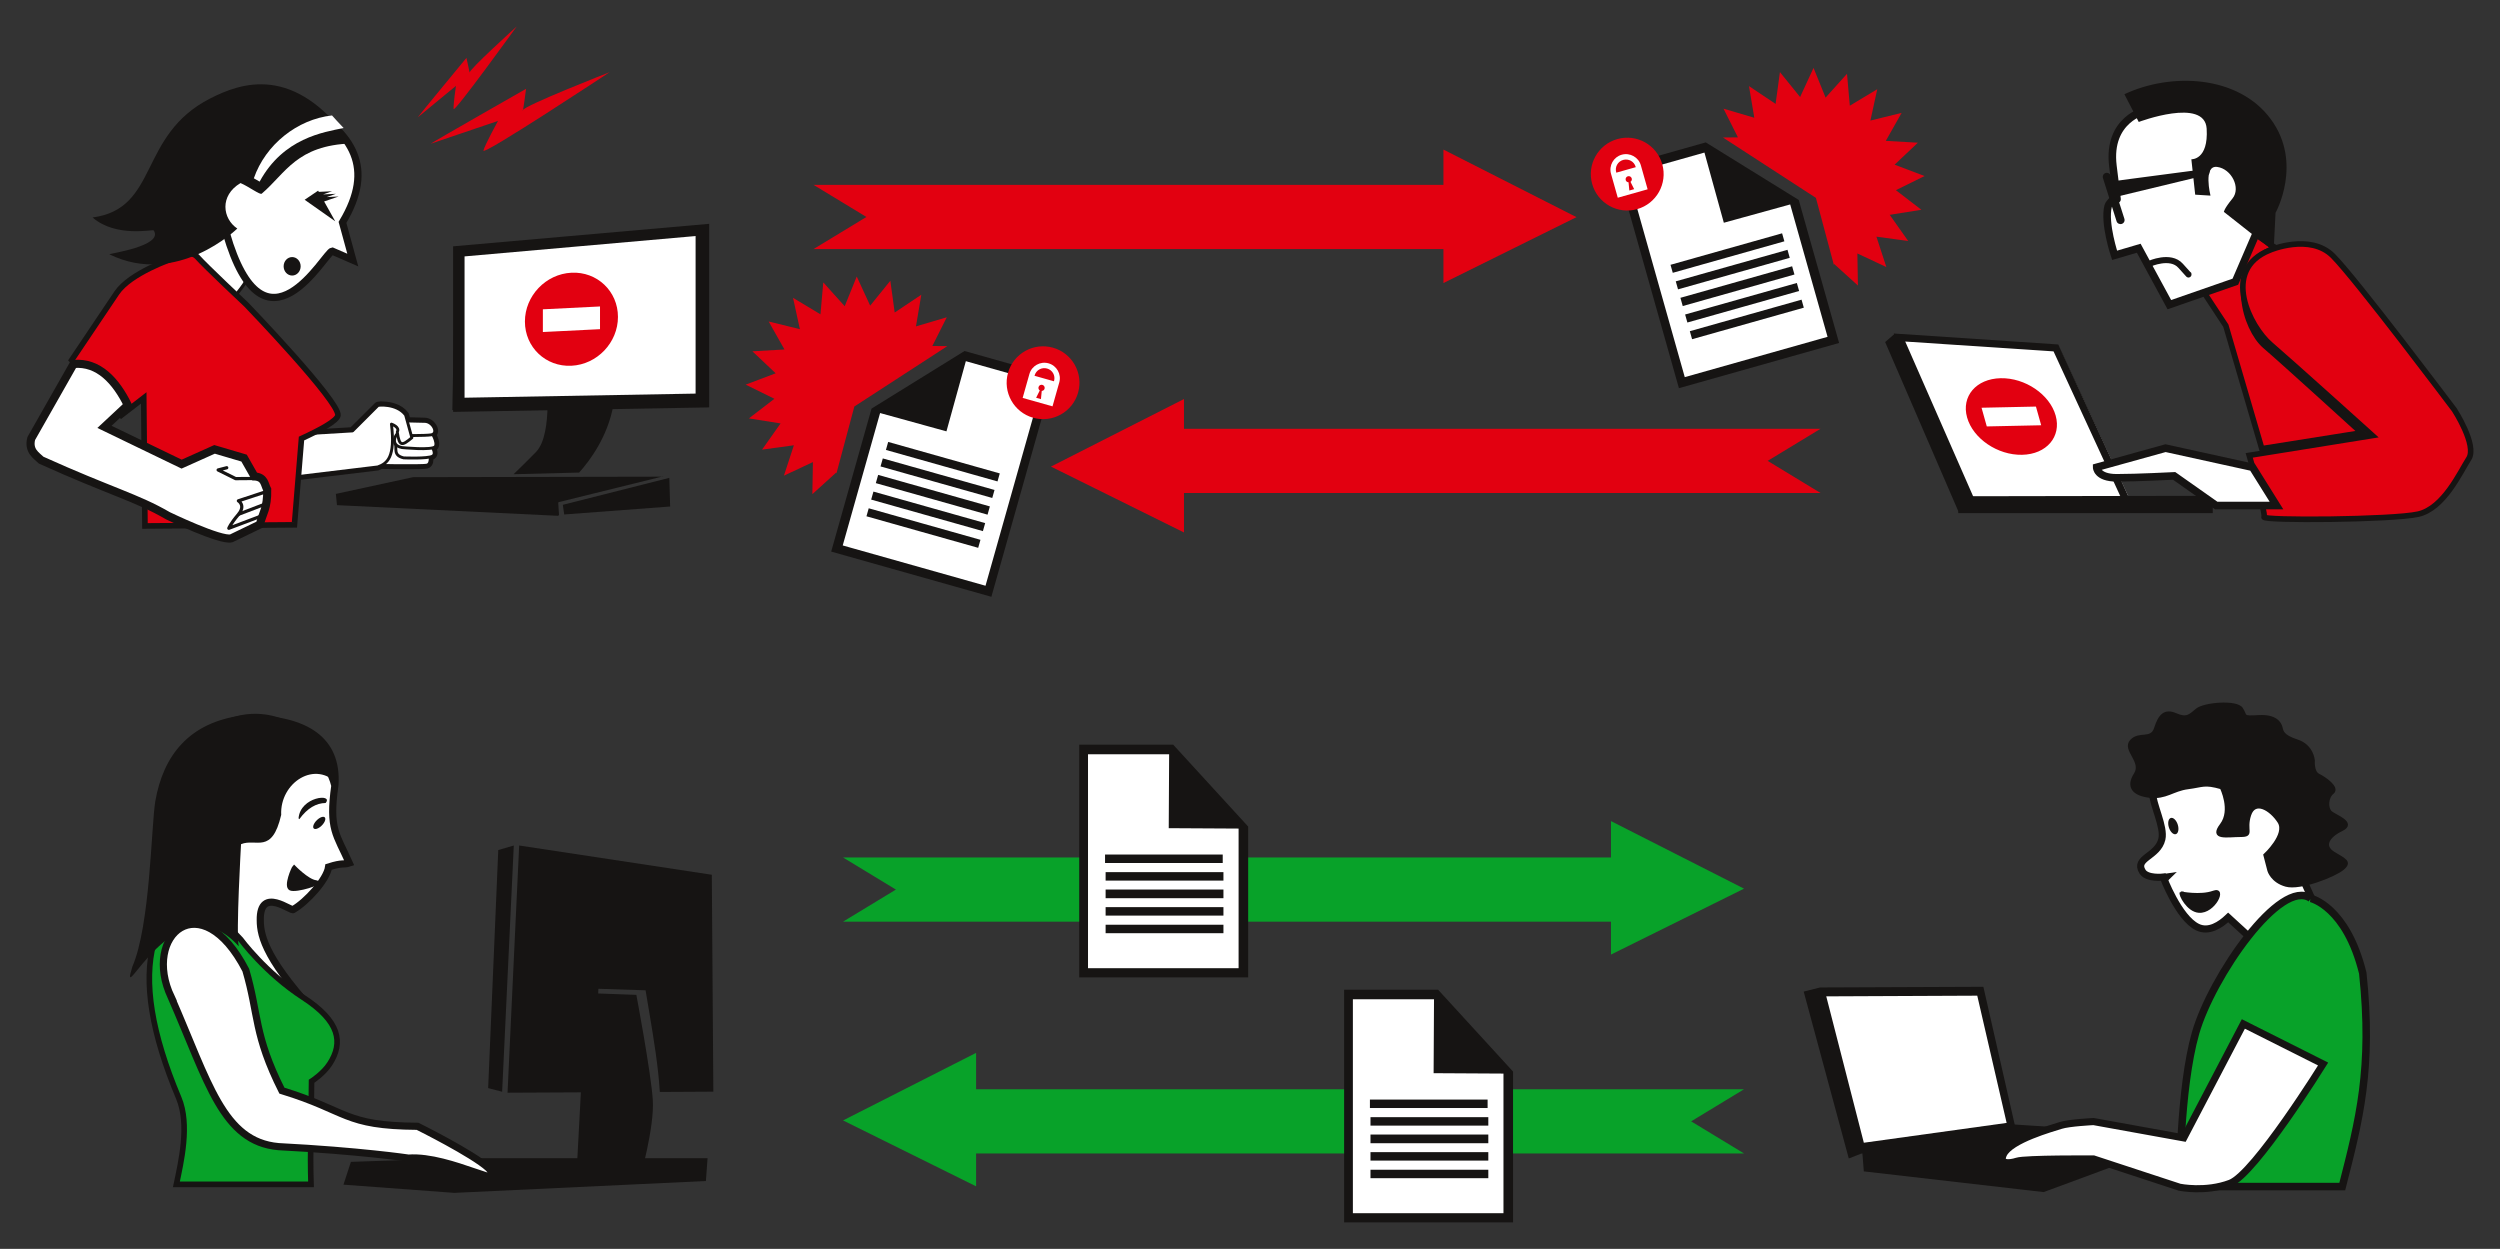 <?xml version="1.0" encoding="UTF-8" standalone="no"?>
<!-- Created with Inkscape (http://www.inkscape.org/) -->

<svg
   xmlns:dc="http://purl.org/dc/elements/1.1/"
   xmlns:cc="http://creativecommons.org/ns#"
   xmlns:rdf="http://www.w3.org/1999/02/22-rdf-syntax-ns#"
   xmlns:svg="http://www.w3.org/2000/svg"
   xmlns="http://www.w3.org/2000/svg"
   xmlns:sodipodi="http://sodipodi.sourceforge.net/DTD/sodipodi-0.dtd"
   xmlns:inkscape="http://www.inkscape.org/namespaces/inkscape"
   width="471.921"
   height="235.75"
   id="svg4005"
   version="1.1"
   inkscape:version="0.48.3.1 r9886"
   sodipodi:docname="Nouveau document 2">
  <rect width="100%" height="100%" fill="#333333" stroke="none"/>
  <defs
     id="defs4007">
    <clipPath
       id="Clip33">
      <path
         inkscape:connector-curvature="0"
         d="m 0,0 51.024,0 0,48.366 L 0,48.366 0,0 z"
         transform="translate(518.673,264.366)"
         id="path110" />
    </clipPath>
    <clipPath
       id="Clip32">
      <path
         inkscape:connector-curvature="0"
         d="m 0,0 51.024,0 0,48.366 L 0,48.366 0,0 z"
         transform="translate(645.681,232.862)"
         id="path107" />
    </clipPath>
    <clipPath
       id="Clip31">
      <path
         inkscape:connector-curvature="0"
         d="m 0,0 116.213,0 0,20.154 L 0,20.154 0,0 z"
         transform="translate(564.772,282.865)"
         id="path104" />
    </clipPath>
    <clipPath
       id="Clip30">
      <path
         inkscape:connector-curvature="0"
         d="m 0,0 115.213,0 0,20.154 L 0,20.154 0,0 z"
         transform="translate(528.922,245.196)"
         id="path101" />
    </clipPath>
    <clipPath
       id="Clip2">
      <path
         inkscape:connector-curvature="0"
         d="m 0,0 103.471,0 0,78.335 L 0,78.335 0,0 z"
         transform="translate(409.691,226.606)"
         id="path17" />
    </clipPath>
    <clipPath
       id="Clip3">
      <path
         inkscape:connector-curvature="0"
         d="M 28.844,0 0,0 l 0,12.499 28.844,0 0,-12.499 z"
         transform="translate(443.879,283.212)"
         id="path20" />
    </clipPath>
    <clipPath
       id="Clip4">
      <path
         inkscape:connector-curvature="0"
         d="M 7.836,0 0,0 l 0,9.629 7.836,0 0,-9.629 z"
         transform="translate(438.762,292.998)"
         id="path23" />
    </clipPath>
    <clipPath
       id="Clip5">
      <path
         inkscape:connector-curvature="0"
         d="m 0,0 14.05,0 0,14.435 L 0,14.435 0,0 z"
         transform="translate(485.333,263.598)"
         id="path26" />
    </clipPath>
    <clipPath
       id="Clip0">
      <path
         inkscape:connector-curvature="0"
         d="m 0,0 89.862,0 0,68.176 L 0,68.176 0,0 z"
         transform="translate(690.745,233.513)"
         id="path11" />
    </clipPath>
    <clipPath
       id="Clip52">
      <path
         inkscape:connector-curvature="0"
         d="m 0,0 86.525,0 0,74.999 L 0,74.999 0,0 z"
         transform="translate(1063.99,229.5)"
         id="path167" />
    </clipPath>
    <clipPath
       id="Clip53">
      <path
         inkscape:connector-curvature="0"
         d="m 0,0 35.585,0 0,37.5 L 0,37.5 0,0 z"
         transform="translate(1112.02,229.5)"
         id="path170" />
    </clipPath>
    <clipPath
       id="Clip50">
      <path
         inkscape:connector-curvature="0"
         d="m 0,0 90,0 0,75.751 -90,0 L 0,0 z"
         transform="translate(809.333,228.999)"
         id="path161" />
    </clipPath>
    <clipPath
       id="Clip51">
      <path
         inkscape:connector-curvature="0"
         d="m 0,0 34.006,0 0,37.334 L 0,37.334 0,0 z"
         transform="translate(865.327,251.549)"
         id="path164" />
    </clipPath>
    <clipPath
       id="Clip36">
      <path
         inkscape:connector-curvature="0"
         d="m 0,0 25.512,0 0,35.14 L 0,35.14 0,0 z"
         transform="translate(994.589,273.326)"
         id="path119" />
    </clipPath>
    <clipPath
       id="Clip35">
      <path
         inkscape:connector-curvature="0"
         d="m 0,0 25.512,0 0,35.14 L 0,35.14 0,0 z"
         transform="translate(954.589,236.326)"
         id="path116" />
    </clipPath>
    <clipPath
       id="Clip34">
      <path
         inkscape:connector-curvature="0"
         d="m 0,0 136.055,0 0,20.154 L 0,20.154 0,0 z"
         transform="translate(918.922,282.865)"
         id="path113" />
    </clipPath>
  </defs>
  <sodipodi:namedview
     id="base"
     pagecolor="#ffffff"
     bordercolor="#666666"
     borderopacity="1.0"
     inkscape:pageopacity="0.0"
     inkscape:pageshadow="2"
     inkscape:zoom="0.98994949"
     inkscape:cx="245.26437"
     inkscape:cy="74.064908"
     inkscape:document-units="px"
     inkscape:current-layer="layer1"
     showgrid="false"
     fit-margin-top="5"
     fit-margin-left="5"
     fit-margin-right="5"
     fit-margin-bottom="5"
     inkscape:window-width="1299"
     inkscape:window-height="746"
     inkscape:window-x="1"
     inkscape:window-y="91"
     inkscape:window-maximized="0" />
  <g
     inkscape:label="Calque 1"
     inkscape:groupmode="layer"
     id="layer1"
     transform="translate(-4.04,-713.534)">
    <g
       transform="matrix(1.25,0,0,1.25,-503.538,435.276)"
       clip-path="url(#Clip0)"
       id="Groupe 135">
      <path
         inkscape:connector-curvature="0"
         transform="translate(738.871,256.633)"
         d="M 5.774,0 10.868,3.432 C 10.313,3.606 9.957,3.754 9.957,3.754 3.601,6.643 6.208,15.597 9.242,18.198 12.275,20.798 23.828,31.336 23.828,31.336 L 8.759,33.732 3.325,15.159 0,10.1 5.774,0 z"
         id="Copie de  path4675 (2)"
         style="fill:#e20010;fill-rule:evenodd;stroke:#161413;stroke-width:0.85;stroke-linecap:butt;stroke-linejoin:miter;stroke-dasharray:none" />
      <path
         inkscape:connector-curvature="0"
         transform="translate(741.355,257.782)"
         d="m 7.48,2.6 c 0,0 6.067,-2.6 9.534,0.867 3.467,3.467 18.346,23.258 18.346,23.258 0,0 3.467,5.345 2.167,7.367 -1.3,2.022 -3.756,7.512 -7.656,8.379 C 25.97,43.337 6.324,43.482 6.613,42.904 6.902,42.326 4.372,33.592 4.372,33.592 L 22.982,30.6 c 0,0 -12.374,-11.158 -15.407,-13.758 C 4.541,14.242 0,5.592 7.48,2.6 l 0,0 z"
         id="Copie de  path4673 (2)"
         style="fill:#e20010;fill-rule:evenodd;stroke:#161413;stroke-width:0.85;stroke-linecap:butt;stroke-linejoin:miter;stroke-dasharray:none" />
      <path
         inkscape:connector-curvature="0"
         id="path176"
         transform="translate(692.624,273.269)"
         d="M 0,0 24.274,1.599 35.176,25.001 11.338,25.146 0,0 z"
         style="fill:#ffffff;fill-rule:evenodd;stroke:none" />
      <path
         inkscape:connector-curvature="0"
         transform="translate(692.039,272.971)"
         d="M 0,0 24.856,1.657 34.798,23.199 36.182,26.239 11.326,25.812 0,0 z M 1.742,1.213 12.061,24.736 34.474,25.112 C 31.034,17.638 27.582,10.171 24.138,2.699 L 1.742,1.213 z"
         id="Copie de  path4704-2-7"
         style="fill:#161413;fill-rule:evenodd;stroke:none" />
      <path
         inkscape:connector-curvature="0"
         transform="translate(701.777,297.479)"
         d="M 38.447,0 0.345,0.069 0,2.623 l 38.447,0 0,-2.623 0,0 z"
         id="Copie de  rect4679-8"
         style="fill:#161413;fill-rule:evenodd;stroke:none" />
      <path
         inkscape:connector-curvature="0"
         transform="translate(690.745,272.993)"
         d="M 13.368,25.755 1.47,0 0,1.266 11.138,27.021 c 1.417,-1.096 1.487,-0.844 2.23,-1.266 z"
         id="Copie de  rect4679-3-2"
         style="fill:#161413;fill-rule:evenodd;stroke:none" />
      <path
         inkscape:connector-curvature="0"
         transform="translate(699.341,277.424)"
         d="M 1.236,8.29 C 2.473,12.7 7.592,16.187 12.672,16.078 17.751,15.97 20.867,12.307 19.63,7.897 18.394,3.487 13.274,0 8.195,0.108 3.115,0.217 0,3.88 1.236,8.29 z"
         id="Copie de  path6831-8"
         style="fill:#ffffff;fill-rule:evenodd;stroke:none" />
      <path
         inkscape:connector-curvature="0"
         transform="translate(702.226,279.643)"
         d="M 0.895,6.004 C 1.791,9.198 5.511,11.723 9.204,11.645 12.898,11.566 15.166,8.913 14.271,5.719 13.375,2.525 9.655,0 5.962,0.079 2.268,0.158 0,2.811 0.895,6.004 l 0,0 z"
         id="Copie de  path4877-7"
         style="fill:#e20010;fill-rule:evenodd;stroke:none" />
      <path
         inkscape:connector-curvature="0"
         transform="translate(705.305,284.005)"
         d="M 8.215,0 0,0.175 0.791,2.998 9.006,2.823 8.215,0 z"
         id="Copie de  rect4871-5"
         style="fill:#ffffff;fill-rule:evenodd;stroke:none" />
      <path
         inkscape:connector-curvature="0"
         transform="translate(723.773,234.38)"
         d="m 6.282,4.912 c 0,0 -5.778,1.3 -4.912,8.379 0.867,7.079 0.578,4.623 0.578,4.623 0,0 -1.156,0.867 -1.3,1.445 C 0,21.953 1.624,26.785 1.624,26.785 l 3.647,-1.071 4.623,8.523 9.968,-3.467 3.611,-8.379 c 0,0 0.867,-22.391 -17.191,-17.479 l 0,0 z"
         id="Copie de  path4669 (2)"
         style="fill:#ffffff;fill-rule:evenodd;stroke:#161413;stroke-width:1.144;stroke-linecap:butt;stroke-linejoin:miter;stroke-dasharray:none" />
      <path
         inkscape:connector-curvature="0"
         transform="translate(726.877,233.513)"
         d="m 0,3.323 2.167,4.189 c 0,0 9.968,-3.756 10.257,1.011 0.289,4.767 -2.311,4.623 -2.311,4.623 l 0.578,5.345 2.311,0.144 c 0,0 -1.156,-4.623 1.011,-4.334 2.167,0.289 3.611,3.178 2.311,4.767 -1.3,1.589 -1.3,2.022 -1.3,2.022 l 7.512,5.923 0.289,-5.778 c 0,0 4.189,-7.512 -0.722,-14.157 C 17.191,0.433 7.078,0 0,3.323 l 0,0 z"
         id="Copie de  path4671 (2)"
         style="fill:#161413;fill-rule:evenodd;stroke:none" />
      <path
         inkscape:connector-curvature="0"
         transform="translate(723.538,248.035)"
         d="M 16.316,0 16.119,0.912 2.266,4.254 3.338,7.615 C 3.441,7.939 3.269,8.281 2.945,8.384 2.621,8.486 2.261,8.314 2.158,7.99 L 0.103,1.466 C 0,1.142 0.172,0.8 0.496,0.697 0.82,0.595 1.162,0.767 1.265,1.09 L 1.533,1.948 16.316,0 z"
         id="Copie de  rect4749 (2)"
         style="fill:#161413;fill-rule:evenodd;stroke:none" />
      <path
         inkscape:connector-curvature="0"
         transform="translate(730.668,261.008)"
         d="M 0,1.43 C 0,1.43 3.167,0 4.699,1.736 6.231,3.473 5.925,3.064 5.925,3.064"
         id="Copie de  path4755 (2)"
         style="fill:none;stroke:#161413;stroke-width:0.915;stroke-linecap:round;stroke-linejoin:round;stroke-dasharray:none" />
      <path
         inkscape:connector-curvature="0"
         transform="translate(722.688,290.285)"
         d="M 23.547,2.889 10.401,0 0,2.889 c 0,0 0,1.589 3.034,1.589 3.034,0 8.668,-0.289 8.668,-0.289 l 6.356,4.478 9.101,0 -3.611,-5.778 0,0 z"
         id="Copie de  path4677 (2)"
         style="fill:#ffffff;fill-rule:evenodd;stroke:#161413;stroke-width:1.144;stroke-linecap:butt;stroke-linejoin:miter;stroke-dasharray:none" />
    </g>
    <g
       transform="matrix(1.25,0,0,1.25,-503.538,435.276)"
       clip-path="url(#Clip2)"
       id="Groupe 136">
      <path
         inkscape:connector-curvature="0"
         id="path195"
         transform="translate(474.882,257.135)"
         d="M 0.436,3.343 37.356,0 37.211,26.164 0,26.891 0.436,3.343 z"
         style="fill:#ffffff;fill-rule:evenodd;stroke:#161413;stroke-width:1;stroke-linecap:butt;stroke-linejoin:miter;stroke-dasharray:none" />
      <path
         inkscape:connector-curvature="0"
         transform="translate(433.461,256.96)"
         d="M 9.822,7.818 C 9.938,8.264 7.132,11.503 7.132,11.503 L 0,3.574 6.665,0 9.822,7.818 z"
         id="Copie de  path3491"
         style="fill:#ffffff;fill-rule:evenodd;stroke:#161413;stroke-width:0.481;stroke-linecap:butt;stroke-linejoin:miter;stroke-dasharray:none" />
      <g
         clip-path="url(#Clip3)"
         id="Copie de g4951">
        <path
           inkscape:connector-curvature="0"
           transform="translate(444.425,283.758)"
           d="m 19.594,0.028 c 0.958,0.047 2.421,0.338 3.263,1.469 l 0.256,0.905 2.631,0.068 c 1.113,0 2.006,1.565 1.196,1.965 0.278,0.535 0.675,1.405 0.393,1.828 -0.058,0.087 -0.212,0.156 -0.41,0.205 0.227,0.428 0.416,1 -0.017,1.247 -0.088,0.05 -0.215,0.102 -0.376,0.137 0.043,0.413 0.056,1.07 -0.444,1.213 -0.511,0.146 -4.247,0.099 -6.884,0.051 -0.18,0.092 -0.356,0.171 -0.547,0.239 L 1.606,11.405 0,4.794 14.828,3.906 18.655,0.096 C 18.622,0.061 19.019,0 19.594,0.028 l 0,2.73e-5 z"
           id="Copie de  path4902-5"
           style="fill:#ffffff;fill-rule:evenodd;stroke:#161413;stroke-width:1.093;stroke-linecap:butt;stroke-linejoin:miter;stroke-dasharray:none" />
        <path
           inkscape:connector-curvature="0"
           transform="translate(460.993,286.092)"
           d="m 9.97,5.193 c 0,0 0.312,1.35 -0.415,1.558 C 8.828,6.959 0,6.751 0,6.751 L 1.662,0 9.347,0.623 9.97,5.193 z"
           id="Copie de  path4902"
           style="fill:#ffffff;fill-rule:evenodd;stroke:#161413;stroke-width:0.437;stroke-linecap:butt;stroke-linejoin:miter;stroke-dasharray:none" />
        <path
           inkscape:connector-curvature="0"
           transform="translate(465.41,289.623)"
           d="m 5.658,0.104 c 0,0 1.039,1.35 0.312,1.766 C 5.242,2.285 1.607,2.129 1.607,2.129 0,1.744 0.595,0.759 0.361,0 l 5.297,0.104 0,0 z"
           id="Copie de  path4900"
           style="fill:#ffffff;fill-rule:evenodd;stroke:#161413;stroke-width:0.437;stroke-linecap:butt;stroke-linejoin:miter;stroke-dasharray:none" />
        <path
           inkscape:connector-curvature="0"
           transform="translate(464.717,287.131)"
           d="m 6.454,0.623 c 0,0 1.039,1.662 0.623,2.285 C 6.662,3.531 2.04,3.064 2.04,3.064 0,2.662 1.254,0.658 1.781,0.727 L 6.35,0 l 0.104,0.623 0,0 z"
           id="Copie de  path4898"
           style="fill:#ffffff;fill-rule:evenodd;stroke:#161413;stroke-width:0.437;stroke-linecap:butt;stroke-linejoin:miter;stroke-dasharray:none" />
        <path
           inkscape:connector-curvature="0"
           transform="translate(466.459,286.155)"
           d="m 3.749,0.086 c 1.204,0 2.151,1.824 0.964,2.032 C 3.869,2.265 0.143,2.222 0.143,2.222 L 0,0 l 3.749,0.086 0,0 z"
           id="Copie de  path4896"
           style="fill:#ffffff;fill-rule:evenodd;stroke:#161413;stroke-width:0.437;stroke-linecap:butt;stroke-linejoin:miter;stroke-dasharray:none" />
        <path
           inkscape:connector-curvature="0"
           transform="translate(444.464,283.465)"
           d="M 0,5.099 14.835,4.218 18.654,0.399 C 18.567,0.306 21.506,0 22.852,1.81 l 0.942,3.436 C 22.338,6.441 21.907,6.682 21.591,4.365 22.032,3.63 20.71,3.19 20.71,3.19 21.324,8.203 20.084,9.137 18.654,9.653 L 1.616,11.709 0,5.099 l 0,0 z"
           id="Copie de  path4894"
           style="fill:#ffffff;fill-rule:evenodd;stroke:#161413;stroke-width:0.437;stroke-linecap:round;stroke-linejoin:round;stroke-dasharray:none" />
      </g>
      <path
         inkscape:connector-curvature="0"
         transform="translate(416.883,260.804)"
         d="m 17.848,0.088 c 0.432,0.029 0.82,0.177 1.124,0.522 1.217,1.379 7.416,7.206 7.416,7.206 0,0 14.146,14.693 13.822,16.721 -0.129,0.804 -2.594,2.153 -5.5,3.493 L 33.644,41.057 11.068,41.23 10.886,21.893 7.499,24.511 0,16.186 6.808,6.049 C 8.853,3.004 15.259,0.85 15.259,0.85 15.015,0.972 16.552,0 17.848,0.087 l 0,2.515e-4 z"
         id="Copie de  path2903-0-1"
         style="fill:#e20010;fill-rule:evenodd;stroke:#161413;stroke-width:0.85;stroke-linecap:butt;stroke-linejoin:miter;stroke-dasharray:none" />
      <path
         inkscape:connector-curvature="0"
         transform="translate(471.098,233.503)"
         d="m 0,10.812 c 0.509,-0.373 14.408,-8.295 14.408,-8.295 0,0 -0.508,3.915 -0.508,3.262 C 13.9,5.126 27.037,0 27.037,0 27.037,0 7.713,12.769 7.967,11.837 8.221,10.905 10.171,7.363 10.171,7.363 L 0,10.812 z"
         id="Copie de  path3216"
         style="fill:#e20010;fill-rule:evenodd;stroke:none" />
      <path
         inkscape:connector-curvature="0"
         transform="translate(483.62,283.789)"
         d="M 15.074,0 5.128,0.192 C 5.088,2.539 4.767,5.674 3.369,7.094 2.086,8.398 0.904,9.563 0,10.433 L 9.901,10.182 C 11.529,8.365 14.206,4.788 15.074,0 l 0,0 z"
         id="Copie de  path3220"
         style="fill:#161413;fill-rule:evenodd;stroke:none" />
      <path
         inkscape:connector-curvature="0"
         transform="translate(474.488,256.406)"
         d="M 38.674,0 0,3.399 0,28.404 38.674,27.724 38.674,0 z m -2.054,1.847 0,23.793 -34.891,0.621 0,-21.34 34.891,-3.074 z"
         id="Copie de  rect3218"
         style="fill:#161413;fill-rule:evenodd;stroke:none" />
      <path
         inkscape:connector-curvature="0"
         transform="translate(491.057,294.768)"
         d="M 16.207,4.329 16.084,0 0,4.073 0.208,5.531 16.207,4.329 l 0,0 z"
         id="Copie de  path3229"
         style="fill:#161413;fill-rule:evenodd;stroke:none" />
      <path
         inkscape:connector-curvature="0"
         transform="translate(456.783,294.592)"
         d="M 49.211,3.82659e-5 11.66,0.074 0,2.601 0.167,4.3 33.576,5.911 l 0,-0.03 0.124,-0.084 -0.124,-1.911 0.089,-0.015 0,-0.03 L 49.211,2.18662e-5 49.211,0 l 0,3.82659e-5 z m 0.03,0 0,0.044 0.207,-0.044 -0.207,0 z"
         id="Copie de  path3227"
         style="fill:#161413;fill-rule:evenodd;stroke:none" />
      <path
         inkscape:connector-curvature="0"
         transform="translate(469.147,226.606)"
         d="m 0,13.723 c 0.24,-0.37 7.354,-8.981 7.354,-8.981 0,0 0.612,2.702 0.455,2.272 C 7.652,6.584 14.943,0 14.943,0 14.943,0 5.476,13.128 5.417,12.452 5.358,11.776 5.77,8.968 5.77,8.968 L 0,13.723 z"
         id="Copie de  path3216-1"
         style="fill:#e20010;fill-rule:evenodd;stroke:none" />
      <path
         inkscape:connector-curvature="0"
         transform="translate(431.147,238.373)"
         d="M 9.074,19.407 C 14.904,39.534 24.01,22.276 25.081,22.155 l 3.112,1.353 -1.556,-5.692 C 31.586,9.566 28.2,4.457 20.84,0 L 2.628,10.924 C 2.161,13.023 0,19.564 9.074,19.407 z"
         id="Copie de  path3055"
         style="fill:#ffffff;fill-rule:evenodd;stroke:#161413;stroke-width:1.093;stroke-linecap:round;stroke-linejoin:miter;stroke-dasharray:none" />
      <path
         inkscape:connector-curvature="0"
         transform="translate(452.069,251.396)"
         d="M 2.039,0 2.135,0.184 4.135,0.092 2.789,0.569 4.712,0.478 3.346,0.974 5.135,0.882 2.942,1.635 4.616,4.629 0,1.378 2.039,0 z m 0.846,1.506 0,0 z"
         id="Copie de  path3214"
         style="fill:#161413;fill-rule:evenodd;stroke:none" />
      <path
         inkscape:connector-curvature="0"
         transform="translate(420.039,232.052)"
         d="m 39.124,12.217 c -8.316,0.275 -9.945,4.488 -13.559,7.57 -0.183,0.305 -2.027,-1.097 -3.222,-1.587 -3.203,1.907 -2.709,5.379 -0.484,6.87 0,0 -9.106,8.889 -19.31,3.894 C 2.331,28.857 10.822,27.732 9.231,25.35 9.106,25.161 3.557,26.479 0,23.397 10.09,22.041 6.816,11.005 17.772,5.421 22.279,3.124 30.506,0 39.124,12.217 l 0,0 z"
         id="Copie de  path3430"
         style="fill:#161413;fill-rule:evenodd;stroke:none" />
      <path
         inkscape:connector-curvature="0"
         transform="translate(448.895,261.427)"
         d="m 0,1.396 c 0,0.771 0.576,1.396 1.286,1.396 0.71,0 1.286,-0.625 1.286,-1.396 C 2.572,0.625 1.996,0 1.286,0 0.576,0 0,0.625 0,1.396 z"
         id="Copie de  path3483"
         style="fill:#161413;fill-rule:evenodd;stroke:none" />
      <path
         inkscape:connector-curvature="0"
         transform="translate(444.394,240.04)"
         d="M 0.877,9.995 C 4.458,3.41 10.532,2.525 13.563,1.899 13.154,1.508 11.809,0 11.809,0 6.552,0.578 1.754,4.419 0,9.493 l 0.877,0.503 0,0 z"
         id="Copie de  path3485"
         style="fill:#ffffff;fill-rule:evenodd;stroke:none" />
      <path
         inkscape:connector-curvature="0"
         transform="translate(410.304,277.236)"
         d="m 15.058,6.545 -3.523,3.288 11.652,5.627 4.971,-2.229 4.458,1.318 1.575,2.766 c 1.569,0.117 1.489,1.196 1.919,1.979 0.065,2.867 -0.709,3.603 -1.11,5.289 l -4.316,2.087 C 29.058,27.092 21.125,23.261 21.125,23.261 16.459,20.538 12.451,19.593 1.983,14.865 1.262,14.158 0,13.473 0.477,11.595 L 6.874,0.335 C 10.657,0 13.263,2.9 15.058,6.545 z"
         id="Copie de  path4301"
         style="fill:#ffffff;fill-rule:evenodd;stroke:#161413;stroke-width:1.226;stroke-linecap:butt;stroke-linejoin:miter;stroke-dasharray:none" />
      <g
         clip-path="url(#Clip4)"
         id="Copie de g4339">
        <path
           inkscape:connector-curvature="0"
           transform="translate(442.057,298.729)"
           d="M 4.052,0 0,1.549"
           id="Copie de  path4313"
           style="fill:none;stroke:#161413;stroke-width:0.491;stroke-linecap:butt;stroke-linejoin:miter;stroke-dasharray:none" />
        <path
           inkscape:connector-curvature="0"
           transform="translate(440.618,296.824)"
           d="M 5.734,0 1.446,1.414 c 0,0 1.17,0.69 -0.026,2.094 C 0.224,4.913 0,5.558 0,5.558 L 4.996,3.675"
           id="Copie de  path4319"
           style="fill:none;stroke:#161413;stroke-width:0.491;stroke-linecap:round;stroke-linejoin:round;stroke-dasharray:none" />
        <path
           inkscape:connector-curvature="0"
           transform="translate(439.007,293.243)"
           d="M 5.399,1.622 2.642,1.644 0,0.336 1.294,0"
           id="Copie de  path4325"
           style="fill:none;stroke:#161413;stroke-width:0.491;stroke-linecap:round;stroke-linejoin:round;stroke-dasharray:none" />
      </g>
      <path
         inkscape:connector-curvature="0"
         transform="translate(483.658,260.868)"
         d="m 0,10.446 c 0,5.357 4.325,9.485 9.661,9.219 C 14.996,19.4 19.321,14.842 19.321,9.485 19.321,4.128 14.996,0 9.661,0.265 4.325,0.531 0,5.089 0,10.446 z"
         id="Copie de  path6831 (3)"
         style="fill:#ffffff;fill-rule:evenodd;stroke:none" />
      <g
         clip-path="url(#Clip5)"
         id="Groupe 319">
        <path
           inkscape:connector-curvature="0"
           transform="translate(485.333,263.598)"
           d="M 0,7.567 C 0,11.447 3.145,14.435 7.025,14.242 10.904,14.05 14.05,10.748 14.05,6.868 14.05,2.989 10.904,0 7.025,0.193 3.145,0.386 0,3.688 0,7.567 l 0,0 z"
           id="Copie de  path4877 (3)"
           style="fill:#e20010;fill-rule:evenodd;stroke:none" />
        <path
           inkscape:connector-curvature="0"
           transform="translate(488.044,268.887)"
           d="M 8.629,0 0,0.429 0,3.859 8.629,3.429 8.629,0 z"
           id="Copie de  rect4871 (3)"
           style="fill:#ffffff;fill-rule:evenodd;stroke:none" />
      </g>
    </g>
    <g
       transform="matrix(1.25,0,0,1.25,-503.538,435.276)"
       clip-path="url(#Clip30)"
       id="Copie de Groupe 104">
      <path
         inkscape:connector-curvature="0"
         transform="translate(528.922,250.526)"
         d="m 0,0 102.955,0 0,9.691 L 0,9.691 7.981,4.845 0,0 z"
         id="Copie de  rect3136 (15)"
         style="fill:#e20010;fill-rule:evenodd;stroke:none" />
      <path
         inkscape:connector-curvature="0"
         transform="translate(624.043,245.196)"
         d="M 0,0 0,20.154 20.091,10.203 0,0 z"
         id="Copie de  path3160 (15)"
         style="fill:#e20010;fill-rule:evenodd;stroke:none" />
    </g>
    <g
       transform="matrix(1.25,0,0,1.25,-503.538,435.276)"
       clip-path="url(#Clip31)"
       id="Copie de Groupe 105">
      <path
         inkscape:connector-curvature="0"
         transform="translate(578.03,287.361)"
         d="M 102.955,0 0,0 l 0,9.691 102.955,0 L 94.974,4.845 102.955,0 z"
         id="Copie de  rect3136 (16)"
         style="fill:#e20010;fill-rule:evenodd;stroke:none" />
      <path
         inkscape:connector-curvature="0"
         transform="translate(564.772,282.865)"
         d="m 20.091,0 0,20.154 L -3.44e-6,10.203 20.091,0 z"
         id="Copie de  path3160 (16)"
         style="fill:#e20010;fill-rule:evenodd;stroke:none" />
    </g>
    <g
       transform="matrix(1.25,0,0,1.25,-503.538,435.276)"
       clip-path="url(#Clip32)"
       id="Groupe 324">
      <path
         inkscape:connector-curvature="0"
         transform="translate(666.251,232.862)"
         d="M 13.683,0 11.653,4.399 8.607,0.634 7.952,5.435 3.934,2.749 4.737,7.529 0.085,6.154 2.263,10.489 0,10.511 l 14.042,9.115 2.707,10.109 0.042,-0.127 3.595,3.257 -0.085,-4.843 4.378,2.051 -1.502,-4.589 4.801,0.656 -2.792,-3.955 4.779,-0.761 -3.849,-2.961 4.335,-2.136 -4.526,-1.713 3.511,-3.32 -4.843,-0.275 L 26.985,6.789 22.269,7.952 23.305,3.215 19.16,5.71 18.737,0.888 15.502,4.483 13.683,0 z"
         id="Copie de  path3373 (5)"
         style="fill:#e20010;fill-rule:evenodd;stroke:none" />
      <path
         inkscape:connector-curvature="0"
         transform="translate(650.199,244.109)"
         d="M 0,3.798 13.456,0 27.5,8.694 33.596,30.291 9.405,37.119 0,3.798 z"
         id="Copie de  path3333 (5)"
         style="fill:#161413;fill-rule:evenodd;stroke:none" />
      <path
         inkscape:connector-curvature="0"
         transform="translate(651.424,245.228)"
         d="M 0,3.463 12.27,0 15.199,10.6 25.217,7.835 31.044,28.479 8.83,34.749 0,3.463 z"
         id="Copie de  path3335 (5)"
         style="fill:#ffffff;fill-rule:evenodd;stroke:#161413;stroke-width:0.677;stroke-linecap:butt;stroke-linejoin:miter;stroke-dasharray:none" />
      <path
         inkscape:connector-curvature="0"
         transform="translate(658.334,257.839)"
         d="M 0,4.756 0.341,5.966 17.194,1.21 16.852,0 0,4.756 l 0,0 z M 0.793,7.254 1.134,8.464 18.007,3.702 17.666,2.492 0.793,7.254 z M 1.495,9.741 1.846,10.985 18.718,6.223 18.367,4.979 1.495,9.741 z m 0.711,2.521 0.341,1.21 L 19.42,8.71 19.079,7.5 2.206,12.262 z m 0.711,2.521 0.341,1.21 16.873,-4.762 -0.342,-1.21 -16.873,4.762 z"
         id="Copie de  path3337 (5)"
         style="fill:#161413;fill-rule:evenodd;stroke:none" />
      <path
         inkscape:connector-curvature="0"
         transform="translate(645.681,242.783)"
         d="M 11.408,4.623 C 12.233,7.546 10.533,10.584 7.61,11.408 4.688,12.233 1.65,10.533 0.825,7.61 0,4.688 1.701,1.65 4.623,0.825 7.546,0 10.584,1.701 11.408,4.623 z"
         id="Copie de  path3339 (5)"
         style="fill:#e20010;fill-rule:evenodd;stroke:none" />
      <path
         inkscape:connector-curvature="0"
         transform="translate(649,245.621)"
         d="M 1.964,0.35 C 0.724,0.7 0,1.993 0.35,3.233 0.355,3.249 0.359,3.266 0.364,3.282 L 1.37,6.845 5.879,5.573 4.873,2.009 C 4.869,1.993 4.864,1.977 4.859,1.96 4.509,0.72 3.204,0 1.964,0.35 l 0,-7e-6 z M 2.186,1.136 c 0.815,-0.23 1.657,0.231 1.887,1.046 0.005,0.017 0.01,0.032 0.014,0.049 L 1.15,3.06 C 1.145,3.044 1.141,3.028 1.136,3.011 0.906,2.196 1.371,1.366 2.186,1.136 l 0,-1e-5 z M 2.895,3.602 C 3.147,3.531 3.407,3.677 3.478,3.929 3.535,4.131 3.457,4.334 3.292,4.445 L 3.843,5.55 3.118,5.755 2.994,4.516 C 2.8,4.503 2.625,4.383 2.569,4.185 2.498,3.933 2.643,3.674 2.895,3.602 l 0,0 z"
         id="Copie de  path3341 (5)"
         style="fill:#ffffff;fill-rule:evenodd;stroke:none" />
    </g>
    <g
       transform="matrix(1.25,0,0,1.25,-503.538,435.276)"
       clip-path="url(#Clip33)"
       id="Groupe 323">
      <path
         inkscape:connector-curvature="0"
         transform="translate(518.673,264.366)"
         d="m 16.77,0 2.03,4.399 3.045,-3.764 0.656,4.801 4.018,-2.686 -0.804,4.779 4.653,-1.375 -2.178,4.335 2.263,0.021 -14.042,9.115 -2.707,10.109 -0.042,-0.127 -3.595,3.257 0.085,-4.843 -4.378,2.051 1.502,-4.589 -4.801,0.656 2.792,-3.955 L 0.486,21.423 4.335,18.462 -1.057e-5,16.326 4.526,14.613 1.015,11.293 5.858,11.018 3.468,6.789 8.184,7.952 7.148,3.215 11.293,5.71 11.716,0.888 14.952,4.483 16.77,0 z"
         id="Copie de  path3373 (6)"
         style="fill:#e20010;fill-rule:evenodd;stroke:none" />
      <path
         inkscape:connector-curvature="0"
         transform="translate(531.583,275.613)"
         d="M 33.596,3.798 20.139,0 6.096,8.694 2.751e-5,30.291 24.191,37.119 33.596,3.798 z"
         id="Copie de  path3333 (6)"
         style="fill:#161413;fill-rule:evenodd;stroke:none" />
      <path
         inkscape:connector-curvature="0"
         transform="translate(532.909,276.731)"
         d="M 31.044,3.463 18.774,0 15.845,10.6 5.826,7.835 -1.977e-5,28.479 22.214,34.749 31.044,3.463 z"
         id="Copie de  path3335 (6)"
         style="fill:#ffffff;fill-rule:evenodd;stroke:#161413;stroke-width:0.677;stroke-linecap:butt;stroke-linejoin:miter;stroke-dasharray:none" />
      <path
         inkscape:connector-curvature="0"
         transform="translate(536.911,289.343)"
         d="M 20.132,4.756 19.79,5.966 2.938,1.21 3.28,0 20.132,4.756 l 0,0 z M 19.339,7.254 18.997,8.464 2.125,3.702 2.466,2.492 19.339,7.254 z M 18.637,9.741 18.286,10.985 1.413,6.223 1.764,4.979 18.637,9.741 z m -0.711,2.521 -0.342,1.21 L 0.711,8.71 1.053,7.5 17.926,12.262 z m -0.712,2.521 -0.342,1.21 L -4.244e-5,11.23 0.341,10.021 17.214,14.783 z"
         id="Copie de  path3337 (6)"
         style="fill:#161413;fill-rule:evenodd;stroke:none" />
      <path
         inkscape:connector-curvature="0"
         transform="translate(557.463,274.287)"
         d="M 0.825,4.623 C -1.061e-5,7.546 1.7,10.584 4.623,11.408 7.546,12.233 10.584,10.533 11.408,7.61 12.233,4.688 10.533,1.65 7.61,0.825 4.688,0 1.65,1.701 0.825,4.623 z"
         id="Copie de  path3339 (6)"
         style="fill:#e20010;fill-rule:evenodd;stroke:none" />
      <path
         inkscape:connector-curvature="0"
         transform="translate(560.498,277.125)"
         d="M 3.915,0.35 C 5.155,0.7 5.879,1.993 5.529,3.233 5.524,3.249 5.52,3.266 5.515,3.282 L 4.509,6.845 -4.077e-6,5.573 1.006,2.009 C 1.01,1.993 1.015,1.977 1.02,1.96 1.37,0.72 2.675,0 3.915,0.35 l 0,-7e-6 z M 3.693,1.136 C 2.878,0.906 2.036,1.367 1.806,2.182 1.801,2.199 1.796,2.215 1.792,2.231 l 2.936,0.829 C 4.734,3.044 4.738,3.028 4.742,3.011 4.972,2.196 4.508,1.366 3.693,1.136 l 0,-1e-5 z M 2.984,3.602 C 2.732,3.531 2.472,3.677 2.401,3.929 c -0.057,0.202 0.021,0.405 0.186,0.517 l -0.551,1.105 0.725,0.205 0.124,-1.238 C 3.079,4.503 3.254,4.383 3.31,4.185 3.381,3.933 3.236,3.674 2.984,3.602 l 0,0 z"
         id="Copie de  path3341 (6)"
         style="fill:#ffffff;fill-rule:evenodd;stroke:none" />
    </g>
    <path
       inkscape:connector-curvature="0"
       d="m 163.183,875.402 149.954,0 0,12.113 -149.954,0 9.976,-6.057 -9.976,-6.057 z"
       id="Copie de  rect3136 (17)"
       style="fill:#08a229;fill-rule:evenodd;stroke:none" />
    <path
       inkscape:connector-curvature="0"
       d="m 308.143,868.532 0,25.192 25.114,-12.439 -25.114,-12.754 z"
       id="Copie de  path3160 (17)"
       style="fill:#08a229;fill-rule:evenodd;stroke:none" />
    <g
       transform="matrix(1.25,0,0,1.25,-985.47,558.701)"
       clip-path="url(#Clip34)"
       id="Copie de Groupe 812 (3)">
      <path
         inkscape:connector-curvature="0"
         transform="translate(935.014,288.361)"
         d="M 119.963,0 -1.331e-4,0 l 0,9.691 119.963,0 L 111.982,4.845 119.963,0 z"
         id="Copie de  rect3136 (18)"
         style="fill:#08a229;fill-rule:evenodd;stroke:none" />
      <path
         inkscape:connector-curvature="0"
         transform="translate(918.922,282.865)"
         d="m 20.091,0 0,20.154 L -3.44e-6,10.203 20.091,0 z"
         id="Copie de  path3160 (18)"
         style="fill:#08a229;fill-rule:evenodd;stroke:none" />
    </g>
    <g
       transform="matrix(1.25,0,0,1.25,-985.47,558.701)"
       clip-path="url(#Clip35)"
       id="Copie de Groupe 277 (8)">
      <path
         inkscape:connector-curvature="0"
         transform="translate(954.589,236.326)"
         d="m 0,0 14.191,0 11.321,12.363 0,22.777 L 0,35.14 0,0 z"
         id="Copie de  rect3246-0 (8)"
         style="fill:#161413;fill-rule:evenodd;stroke:none" />
      <path
         inkscape:connector-curvature="0"
         transform="translate(955.57,237.43)"
         d="M 1.37371e-5,0 12.94,0 l -0.061,11.161 10.548,0.061 0,21.771 L 0,32.994 1.37371e-5,0 z"
         id="Copie de  rect3237-4 (8)"
         style="fill:#ffffff;fill-rule:evenodd;stroke:#161413;stroke-width:0.687;stroke-linecap:butt;stroke-linejoin:miter;stroke-dasharray:none" />
      <path
         inkscape:connector-curvature="0"
         transform="translate(958.486,252.917)"
         d="m 0,0 0,1.276 17.772,0 0,-1.276 L 0,0 z m 0.086,2.658 0,1.276 17.794,0 0,-1.276 -17.794,0 z m 0,2.623 0,1.311 17.794,0 0,-1.311 -17.794,0 z m 0,2.658 0,1.276 17.794,0 0,-1.276 -17.794,0 z m 0,2.658 0,1.276 17.794,0 0,-1.276 -17.794,0 z"
         id="Copie de  rect3249-1 (8)"
         style="fill:#161413;fill-rule:evenodd;stroke:none" />
    </g>
    <g
       transform="matrix(1.25,0,0,1.25,-985.47,558.701)"
       clip-path="url(#Clip36)"
       id="Copie de Groupe 277 (9)">
      <path
         inkscape:connector-curvature="0"
         transform="translate(994.589,273.326)"
         d="m 0,0 14.191,0 11.321,12.363 0,22.777 L 0,35.14 0,0 z"
         id="Copie de  rect3246-0 (9)"
         style="fill:#161413;fill-rule:evenodd;stroke:none" />
      <path
         inkscape:connector-curvature="0"
         transform="translate(995.57,274.43)"
         d="M 1.37371e-5,0 12.94,0 l -0.061,11.161 10.548,0.061 0,21.771 L 0,32.994 1.37371e-5,0 z"
         id="Copie de  rect3237-4 (9)"
         style="fill:#ffffff;fill-rule:evenodd;stroke:#161413;stroke-width:0.687;stroke-linecap:butt;stroke-linejoin:miter;stroke-dasharray:none" />
      <path
         inkscape:connector-curvature="0"
         transform="translate(998.486,289.917)"
         d="m 0,0 0,1.276 17.772,0 0,-1.276 L 0,0 z m 0.086,2.658 0,1.276 17.794,0 0,-1.276 -17.794,0 z m 0,2.623 0,1.311 17.794,0 0,-1.311 -17.794,0 z m 0,2.658 0,1.276 17.794,0 0,-1.276 -17.794,0 z m 0,2.658 0,1.276 17.794,0 0,-1.276 -17.794,0 z"
         id="Copie de  rect3249-1 (9)"
         style="fill:#161413;fill-rule:evenodd;stroke:none" />
    </g>
    <g
       transform="matrix(1.25,0,0,1.25,-985.47,558.701)"
       clip-path="url(#Clip50)"
       id="Groupe 117">
      <path
         inkscape:connector-curvature="0"
         transform="translate(818.139,229.541)"
         d="m 2.185,14.497 c 0.79,1.987 2.251,5.811 3.221,8.141 L 0,29.284 22.05,48.371 c -8.275,-8.821 -9.276,-12.539 -9.276,-15.058 -0.099,-5.333 4.882,-1.163 4.99,-1.645 1.951,-1.104 5.064,-4.481 5.329,-6.419 2.205,-0.697 2.216,-0.3 3.122,-0.595 C 24.287,20.322 23.105,19.569 24.034,12.972 23.122,9.08 19.005,5.358 17.228,3.967 9.583,0 0.755,5.498 2.185,14.497 l 0,0 z"
         id=" path2987"
         style="fill:#ffffff;fill-rule:nonzero;stroke:#161413;stroke-width:1.082;stroke-linecap:butt;stroke-linejoin:miter;stroke-dasharray:none" />
      <path
         inkscape:connector-curvature="0"
         transform="translate(813.231,257.877)"
         d="m 7.238,0 c 0,0 -4.065,2.444 -5.652,8.384 C 0,14.325 1.281,22.078 5.367,31.792 7.065,35.826 5.71,41.508 5.013,44.846 l 20.33,0 c -0.161,-5.141 0.038,-8.978 0.085,-15.569 0,0 1.781,-1.13 2.758,-2.654 2.037,-3.177 1.559,-6.385 -4.027,-10.007 C 18.429,12.902 14.716,7.843 14.716,7.843 L 7.238,0 z"
         id=" path2989"
         style="fill:#08a229;fill-rule:nonzero;stroke:#161413;stroke-width:0.85;stroke-linecap:butt;stroke-linejoin:miter;stroke-dasharray:none" />
      <path
         inkscape:connector-curvature="0"
         transform="translate(834.604,254.756)"
         d="m 1.408,0 c 0,0 2.034,2.11 3.285,2.266 C 5.945,2.422 1.721,3.751 0.86,3.36 0,2.969 1.252,0.156 1.408,0 z"
         id=" path4291-8"
         style="fill:#161413;fill-rule:nonzero;stroke:#161413;stroke-width:0.466;stroke-linecap:butt;stroke-linejoin:miter;stroke-dasharray:none" />
      <path
         inkscape:connector-curvature="0"
         transform="translate(838.855,247.211)"
         d="M 1.268,1.394 C 0.959,1.679 0.614,1.853 0.365,1.851 0.116,1.848 0,1.67 0.061,1.382 0.122,1.095 0.351,0.743 0.66,0.459 0.97,0.174 1.314,0 1.563,0.002 1.813,0.005 1.929,0.184 1.868,0.471 1.807,0.758 1.578,1.11 1.268,1.394 z"
         id=" path4250-2"
         style="fill:#161413;fill-rule:nonzero;stroke:none" />
      <path
         inkscape:connector-curvature="0"
         transform="translate(836.693,243.669)"
         d="M 1.62438e-5,3.785 0.117,3.905 C 1.351,2.217 2.682,1.483 4.086,1.461 5.337,0 0.258,0.451 0,3.785 l 1.62438e-5,-10e-6 z"
         id=" path3143-0"
         style="fill:#161413;fill-rule:nonzero;stroke:none" />
      <path
         inkscape:connector-curvature="0"
         transform="translate(843.475,298.774)"
         d="M 0,3.994 1.125,0.551 17.121,0 54.986,0 54.736,3.443 16.746,5.234 0,3.994 l 0,0 z"
         id=" path3133-8"
         style="fill:#161413;fill-rule:nonzero;stroke:none" />
      <g
         clip-path="url(#Clip51)"
         id="g3324">
        <path
           inkscape:connector-curvature="0"
           transform="translate(868.254,251.549)"
           d="M 1.756,1.08186e-5 30.848,4.418 31.08,37.175 22.996,37.22 C 22.75,33.289 22.095,29.348 21.453,25.485 l -0.609,-3.618 -7.127,-0.229 c -0.228,5.303 0.071,10.325 -0.167,15.627 L 0,37.333 1.756,0 l 0,3.24557e-5 0,-2.16371e-5 z"
           id=" path3137-9"
           style="fill:#161413;fill-rule:nonzero;stroke:none" />
        <path
           inkscape:connector-curvature="0"
           transform="translate(865.327,251.549)"
           d="M 3.871,0 1.525,0.689 0,36.636 2.111,37.187 3.871,0 l 0,0 z"
           id=" path3139-4"
           style="fill:#161413;fill-rule:nonzero;stroke:none" />
      </g>
      <path
         inkscape:connector-curvature="0"
         transform="translate(878.609,273.83)"
         d="M 1.516,0 0,28.51 9.65,27.959 c 0,0 2.206,-7.713 1.93,-11.845 C 11.305,11.982 9.099,0.275 9.099,0.275 L 1.516,0 z"
         id=" path3135-8"
         style="fill:#161413;fill-rule:nonzero;stroke:none" />
      <path
         inkscape:connector-curvature="0"
         transform="translate(809.333,231.86)"
         d="M 19.742,0.009 C 19.452,0.009 19.159,0.031 18.862,0.043 10.827,1.097 6.91,6.101 5.718,13.059 5.1,16.925 4.966,31.719 2.267,37.978 0,45.357 8.847,24.384 18.331,34.918 c -0.44,-1.867 0.345,-15.428 0.345,-15.428 2.273,-0.949 4.663,1.626 6.065,-4.429 C 24.506,10.205 29.945,6.611 33.397,10.557 33.854,3.458 28.741,0 19.742,0.009 l 0,0 z"
         id=" path3033"
         style="fill:#161413;fill-rule:nonzero;stroke:none" />
      <path
         inkscape:connector-curvature="0"
         transform="translate(813.014,257.288)"
         d="m 4.455,17.175 c 5.62,12.864 7.79,21.819 16.189,22.562 12.279,0.634 19.646,1.734 19.646,1.734 6.356,-0.461 15.877,5.449 12.052,1.498 C 49.988,40.805 41.652,36.667 41.652,36.667 30.437,36.585 31.212,34.353 21.163,31.279 16.914,22.818 17.694,19.827 15.713,13.08 8.952,0 0,7.801 4.455,17.175 l 0,0 z"
         id=" path2991"
         style="fill:#ffffff;fill-rule:evenodd;stroke:#161413;stroke-width:1.082;stroke-linecap:butt;stroke-linejoin:miter;stroke-dasharray:none" />
    </g>
    <g
       transform="matrix(1.25,0,0,1.25,-985.47,558.701)"
       clip-path="url(#Clip52)"
       id="Groupe 116">
      <g
         clip-path="url(#Clip53)"
         id="Groupe 147">
        <path
           inkscape:connector-curvature="0"
           transform="translate(1113.84,234.578)"
           d="M 13.356,0.02 C 12.64,0 11.873,0.06 11.048,0.186 4.445,1.193 2.75,5.706 2.8,8.802 2.832,10.786 4.675,14.145 4.243,16.009 3.624,18.677 0,18.842 1.324,20.93 c 0.695,1.097 3.123,0.812 3.123,0.812 0,0 2.287,6.145 5.176,7.555 1.711,0.835 3.475,-0.352 4.633,-1.458 l 4.419,4.046 9.09,-4.908 -2.8,-6.263 C 26.123,16.841 25.242,9.312 23.03,6.432 20.863,3.612 18.367,0.161 13.356,0.02 z"
           id=" path3343"
           style="fill:#ffffff;fill-rule:nonzero;stroke:#161413;stroke-width:1.073;stroke-linecap:butt;stroke-linejoin:miter;stroke-dasharray:none" />
        <path
           inkscape:connector-curvature="0"
           transform="translate(1120.71,257.834)"
           d="m 0.245,0.836 c 0,0 2.964,0.597 4.921,-0.119 C 7.122,0 5.285,3.865 2.964,3.701 1.267,3.582 0,1.075 0.245,0.836 l 0,0 z"
           id=" path4129-9"
           style="fill:#161413;fill-rule:nonzero;stroke:#161413;stroke-width:0.36;stroke-linecap:butt;stroke-linejoin:miter;stroke-dasharray:none" />
        <path
           inkscape:connector-curvature="0"
           transform="translate(1118.93,247.28)"
           d="M 1.557,1.135 C 1.765,1.811 1.631,2.447 1.258,2.556 0.886,2.665 0.415,2.206 0.208,1.53 0,0.855 0.134,0.218 0.507,0.109 0.879,0 1.35,0.459 1.557,1.135 z"
           id=" path4157-7-5"
           style="fill:#161413;fill-rule:nonzero;stroke:none" />
        <path
           inkscape:connector-curvature="0"
           transform="translate(1112.24,229.723)"
           d="m 14.819,13.105 c -2.597,-0.736 -2.75,-0.294 -5.042,0 C 7.486,13.4 6.433,14.695 3.989,14.4 1.544,14.105 0.611,12.958 1.833,11.044 3.056,9.129 0,7.362 1.222,6.037 2.444,4.712 4.278,6.037 4.889,4.123 5.5,2.209 6.264,1.325 7.944,2.061 9.625,2.798 10.083,2.209 11.153,1.325 12.222,0.442 17.111,0 17.875,1.178 c 0.764,1.178 0,1.325 2.597,1.178 2.597,-0.147 3.208,1.031 3.361,1.62 0.153,0.589 0.153,1.325 2.444,2.061 2.292,0.736 2.444,2.945 2.444,2.945 0,0 -0.153,1.767 0.764,2.209 0.917,0.442 3.055,1.914 2.139,2.651 -0.917,0.736 -0.917,2.356 -0.306,2.945 0.611,0.589 3.819,1.62 1.681,2.651 -2.139,1.031 -2.903,2.503 -1.222,3.534 1.681,1.031 2.597,1.325 1.375,2.356 -1.222,1.031 -6.417,3.092 -8.555,2.503 -2.139,-0.589 -2.597,-2.209 -2.597,-2.209 l -0.611,-2.356 c 0,0 3.361,-3.092 2.139,-5.006 -1.222,-1.914 -3.667,-3.387 -4.431,-1.031 -0.764,2.356 0.611,3.092 -1.375,3.092 -1.986,0 -4.583,0.589 -2.903,-1.62 1.681,-2.209 0,-5.595 0,-5.595 l 0,0 z"
           id=" path3417"
           style="fill:#161413;fill-rule:nonzero;stroke:#161413;stroke-width:0.447;stroke-linecap:butt;stroke-linejoin:miter;stroke-dasharray:none" />
        <path
           inkscape:connector-curvature="0"
           transform="translate(1118.44,255.546)"
           d="M 1.897,0 0,0.285 0.584,1.282 1.897,0 z"
           id=" path3447"
           style="fill:#161413;fill-rule:nonzero;stroke:none" />
      </g>
      <path
         inkscape:connector-curvature="0"
         transform="translate(1073.07,293.854)"
         d="M 0.206,6.714 27.136,9.813 42.51,4.132 42.303,1.343 22.08,0 0,4.132 0.206,6.714 z"
         id=" path4239"
         style="fill:#161413;fill-rule:nonzero;stroke:#161413;stroke-width:0.435;stroke-linecap:butt;stroke-linejoin:miter;stroke-dasharray:none" />
      <path
         inkscape:connector-curvature="0"
         transform="translate(1063.99,272.885)"
         d="M 8.667,25.204 6.81,25.927 0,0.723 2.476,0.103 27.136,0 31.882,20.866 8.667,25.204 z"
         id=" path4241"
         style="fill:#161413;fill-rule:nonzero;stroke:none" />
      <path
         inkscape:connector-curvature="0"
         transform="translate(1067.4,274.228)"
         d="M 0,0.103 5.675,22.208 27.239,19.213 22.803,0 0,0.103 z"
         id=" path4243"
         style="fill:#ffffff;fill-rule:nonzero;stroke:none" />
      <path
         inkscape:connector-curvature="0"
         transform="translate(1120.74,256.314)"
         d="m 19.838,3.223 c 0,0 5.365,1.209 7.842,11.282 1.531,14.379 -0.529,22.229 -3.095,32.235 l -24.557,0 C 0.027,46.74 0,32.041 2.433,23.547 4.866,15.053 15.298,0 19.838,3.223 l 0,0 z"
         id=" path3337"
         style="fill:#08a229;fill-rule:nonzero;stroke:#161413;stroke-width:1.134;stroke-linecap:butt;stroke-linejoin:miter;stroke-dasharray:none" />
      <path
         inkscape:connector-curvature="0"
         transform="translate(1093.48,278.497)"
         d="m 36.909,0 12.044,6.053 c 0,0 -10.318,16.592 -14.032,18.002 -3.715,1.41 -7.635,0.604 -7.635,0.604 L 14.284,20.388 c 0,0 -10.318,-0.067 -11.556,0.336 C 1.49,21.127 0,21.161 0.665,19.717 1.696,17.475 8.094,15.729 9.332,15.326 10.57,14.923 14.284,14.742 14.284,14.742 L 27.904,17.206 36.909,0 z"
         id=" path3339"
         style="fill:#ffffff;fill-rule:nonzero;stroke:#161413;stroke-width:1.073;stroke-linecap:butt;stroke-linejoin:miter;stroke-dasharray:none" />
    </g>
  </g>
</svg>
